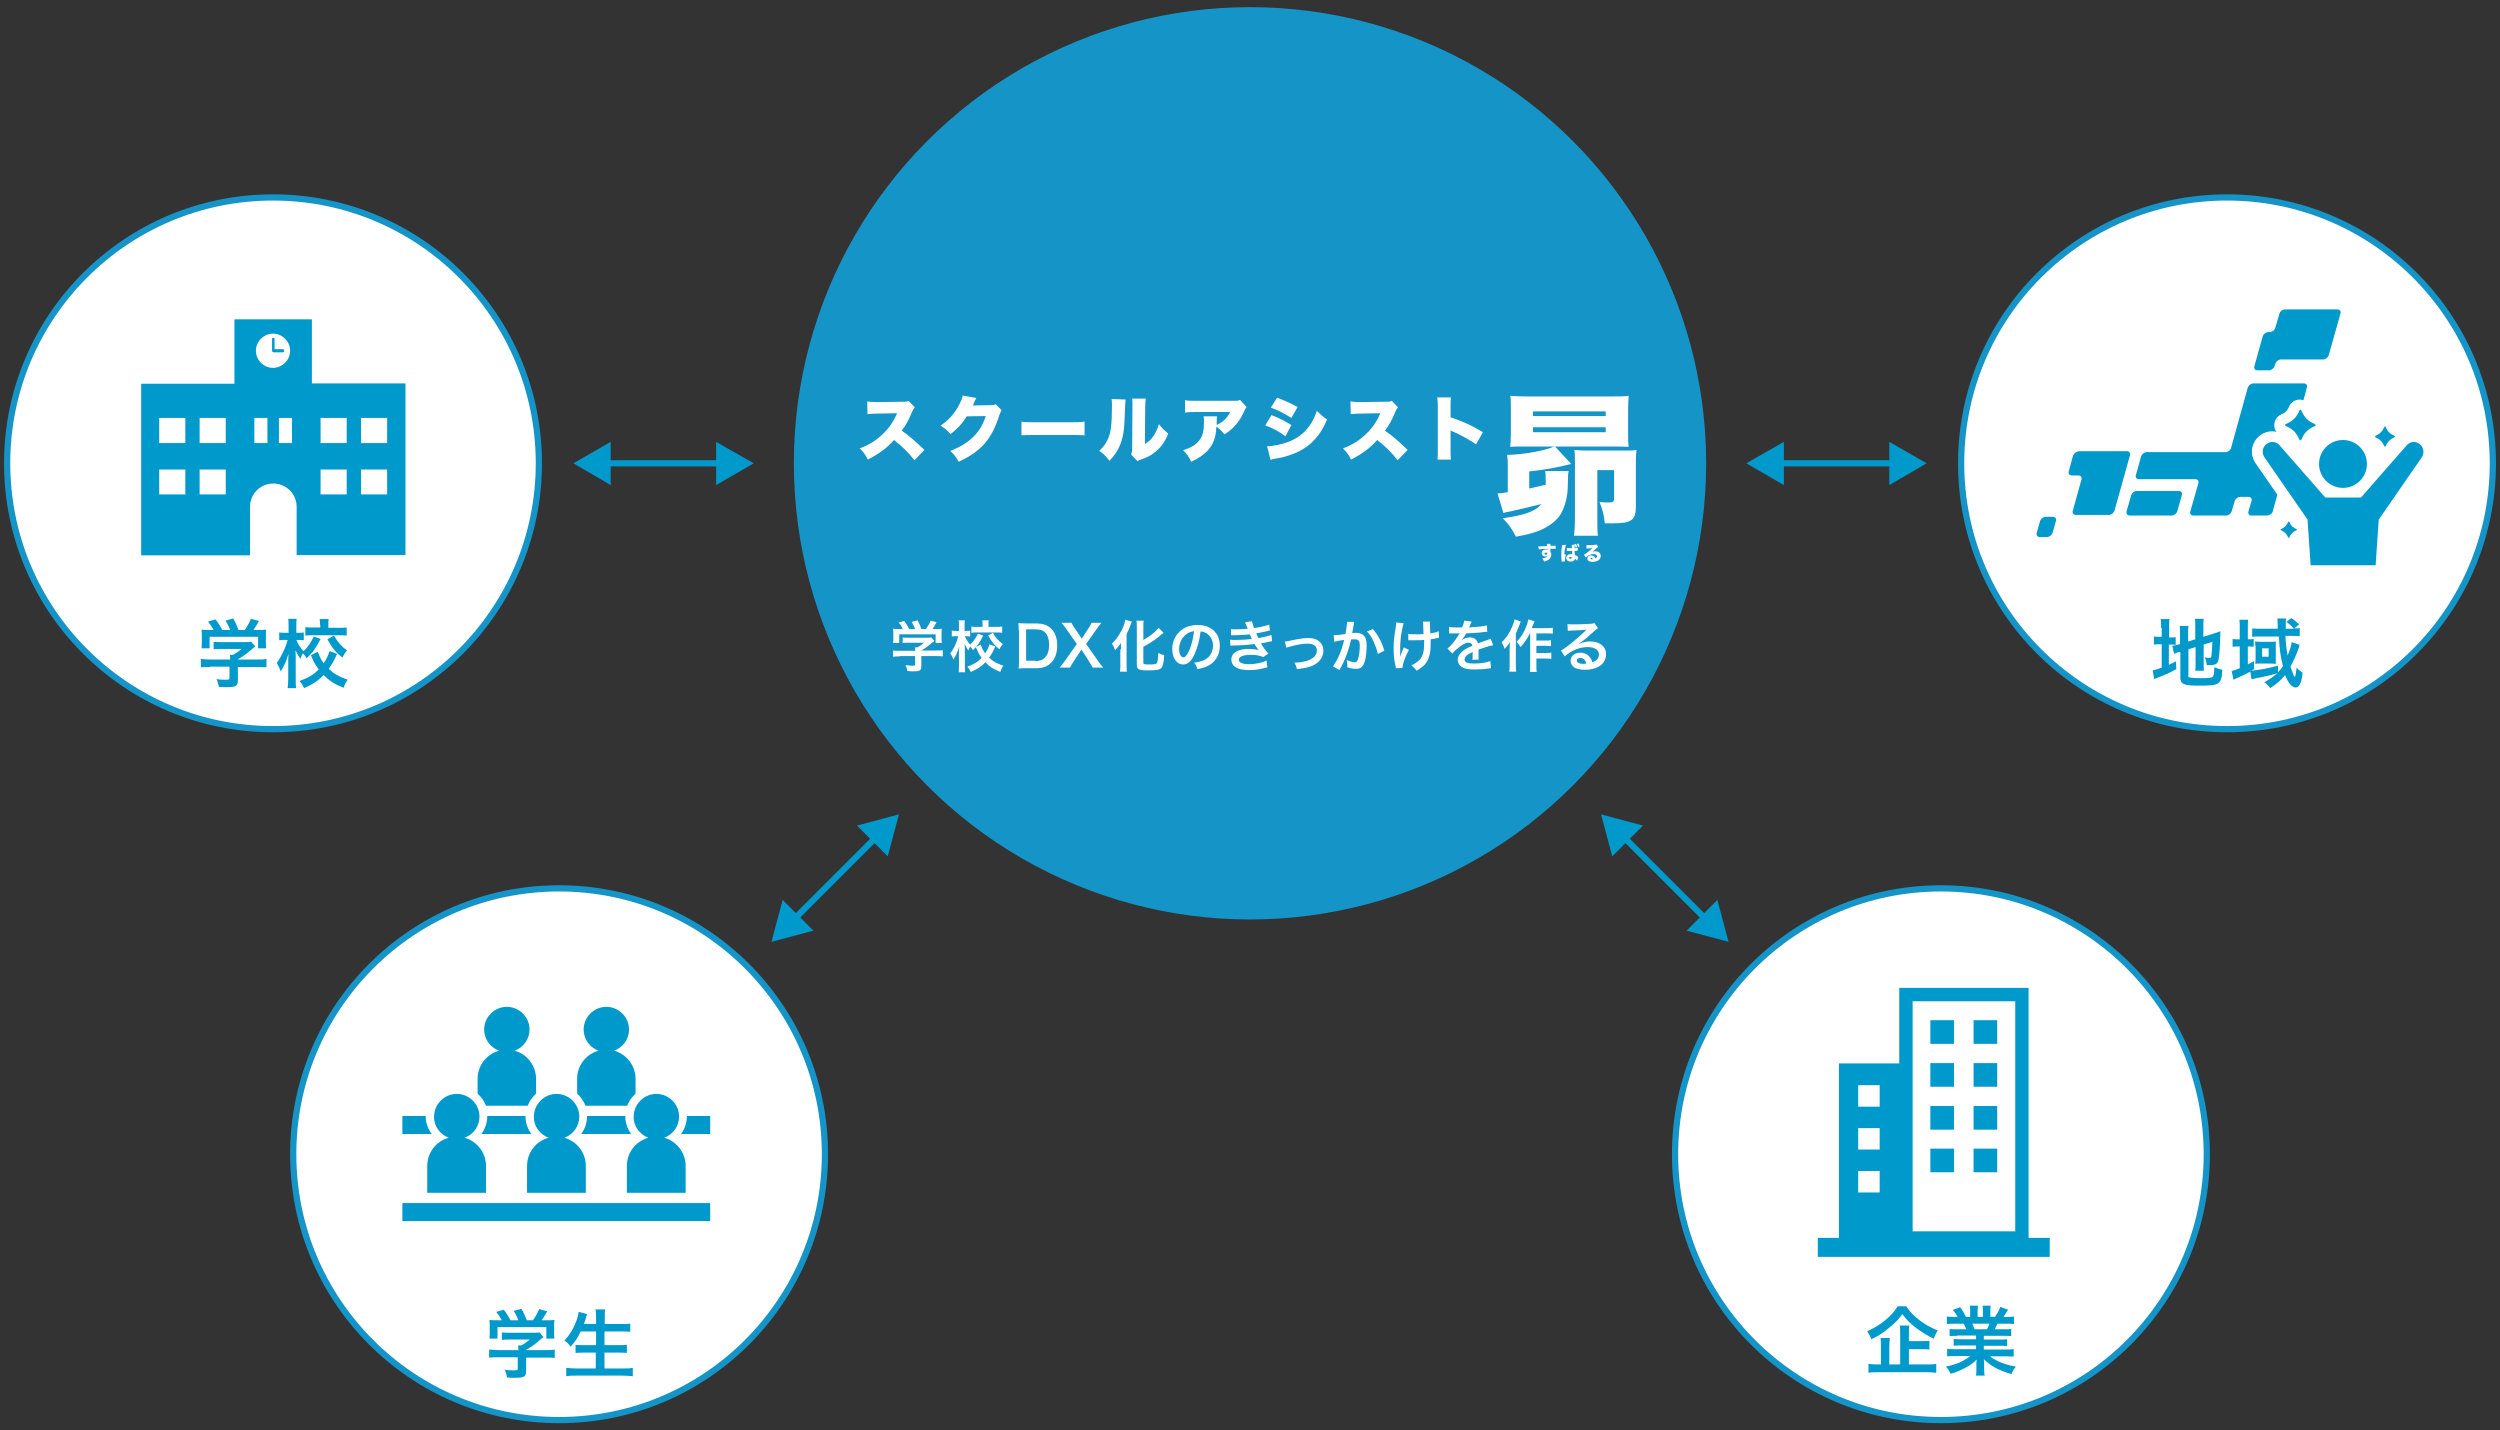 <?xml version="1.0" encoding="utf-8"?>
<!-- Generator: Adobe Illustrator 26.5.0, SVG Export Plug-In . SVG Version: 6.00 Build 0)  -->
<svg version="1.1" id="レイヤー_1" xmlns="http://www.w3.org/2000/svg" xmlns:xlink="http://www.w3.org/1999/xlink" x="0px"
	 y="0px" width="804px" height="460px" viewBox="0 0 804 460" style="enable-background:new 0 0 804 460;" xml:space="preserve">
<rect x="0" y="0" width="804" height="460" fill="#333333" stroke="none"/>
<style type="text/css">
	.st0{fill:#FFFFFF;stroke:#1594C8;stroke-width:2;}
	.st1{fill:#1594C8;stroke:#1594C8;stroke-width:2;}
	.st2{fill:#FFFFFF;}
	.st3{fill:#0099CC;}
	.st4{fill:none;stroke:#0099CC;stroke-width:2;}
</style>
<g>
	<circle class="st0" cx="716.2" cy="149" r="85.5"/>
	<circle class="st0" cx="624.2" cy="371.2" r="85.5"/>
	<circle class="st0" cx="179.8" cy="371.2" r="85.5"/>
	<circle class="st0" cx="87.8" cy="149" r="85.5"/>
	<circle class="st1" cx="402" cy="149" r="145.7"/>
	<g>
		<path class="st2" d="M294.1,148c-2-2.5-4-4.5-6.6-6.5c-2.1,2.5-4.9,4.5-8.4,6.3c-0.8-1.6-1.3-2.3-2.6-3.6c3-1.1,5.3-2.6,7.4-4.6
			c2.1-2,3.5-4.1,4.6-6.7l-5.9,0.1c-2,0-2.7,0.1-3.6,0.2l-0.1-4.1c0.9,0.1,1.5,0.2,2.4,0.2c0.2,0,0.6,0,1.3,0l7.8-0.1
			c1.1,0,1.2,0,1.8-0.3l2,2.1c-0.3,0.3-0.5,0.6-0.8,1.3c-1.2,2.9-2.1,4.5-3.4,6.2c2.8,2,3.7,2.8,7.3,6.2L294.1,148z"/>
		<path class="st2" d="M314,128c-0.1,0.2-0.2,0.3-0.3,0.6c0,0.1-0.1,0.2-0.2,0.3c-0.1,0.2-0.2,0.4-0.2,0.5c-0.3,0.7-0.3,0.7-0.5,1
			l5.7-0.1c0.9,0,1.1,0,1.7-0.3l1.9,1.9c-0.3,0.5-0.3,0.6-0.7,1.6c-1.2,3.8-2.7,6.8-4.7,9.1c-2.1,2.4-4.7,4.2-8.4,5.9
			c-0.8-1.5-1.5-2.4-2.7-3.5c3.2-1.2,5.6-2.7,7.6-4.7c1.7-1.7,3-3.9,3.8-6.5l-6.1,0.1c-1.5,2.4-3,4-5.2,5.7
			c-1.2-1.3-1.7-1.8-3.2-2.7c2.8-2,4.6-4,6.1-7c0.6-1.2,0.9-1.9,1-2.7L314,128z"/>
		<path class="st2" d="M328.5,135.6c1.1,0.2,2.3,0.2,4.7,0.2h10.9c2.3,0,3.2,0,4.7-0.2v4.4c-1.1-0.1-2.1-0.1-4.7-0.1h-10.9
			c-2.6,0-3.3,0-4.7,0.1V135.6z"/>
		<path class="st2" d="M362,128.5c-0.1,0.8-0.1,0.8-0.3,5.3c-0.1,4.8-0.6,7.3-1.7,9.8c-0.8,1.7-1.6,2.9-3.2,4.6
			c-1.2-1.5-1.8-2.2-3.3-3.2c1.3-1.2,2-2.1,2.7-3.6c1.1-2.2,1.4-5.1,1.4-11c0-1,0-1.5-0.1-2.1L362,128.5z M368.5,128.1
			c-0.1,0.9-0.2,1.3-0.2,2.7l-0.1,12c1.2-0.8,2-1.4,2.7-2.5c0.8-1.2,1.4-2.4,1.8-3.9c1.1,1.4,1.7,2,3,3c-1,2.6-2.2,4.3-4,5.8
			c-1.4,1.2-2.5,1.8-4.8,2.6c-0.6,0.2-0.8,0.3-1.1,0.5l-2-2.1c0.2-0.6,0.3-1,0.3-1.9l0.1-13.5v-0.8c0-0.7,0-1.2-0.1-1.8H368.5z"/>
		<path class="st2" d="M400.9,130.9c-0.3,0.4-0.4,0.5-0.7,1.2c-1.5,3.4-3.4,5.7-6.4,7.6c-0.8-1-1.6-1.8-2.6-2.5
			c-0.1,2.4-0.5,4-1.3,5.6c-0.8,1.5-2,2.8-3.6,3.9c-0.9,0.6-1.7,1.1-3.2,1.8c-0.9-1.8-1.3-2.4-2.6-3.7c2.5-0.8,4.2-1.8,5.2-3.2
			c1.1-1.4,1.5-3,1.5-6.1c0-0.7,0-1.1-0.1-1.6h4.3c-0.1,0.5-0.1,0.7-0.1,2c0,0,0,0.6,0,0.8c0.1-0.1,0.1-0.1,0.5-0.3
			c1.7-0.8,3-2.2,3.8-3.9h-10.9c-1.7,0-2.5,0-3.6,0.2v-4c1.1,0.2,1.8,0.2,3.7,0.2h12c1.3,0,1.4,0,2-0.3L400.9,130.9z"/>
		<path class="st2" d="M408.9,133.5c2.6,1,4.3,1.9,6.4,3.2l-1.9,3.6c-2-1.5-4-2.6-6.5-3.5L408.9,133.5z M407.5,143.5
			c2,0,4.8-0.6,7.1-1.5c2.7-1.1,4.7-2.6,6.4-4.9c1.1-1.5,1.8-2.9,2.5-5c1.4,1.4,2,2,3.3,2.8c-1.2,2.7-2.1,4.3-3.6,6
			c-2.3,2.7-5.1,4.4-8.8,5.6c-1.3,0.4-2.3,0.7-4.2,1c-0.7,0.1-1.1,0.2-1.6,0.4L407.5,143.5z M410.7,127.9c2.7,1,4.6,1.9,6.6,3
			l-2,3.5c-2.4-1.5-4.3-2.5-6.6-3.3L410.7,127.9z"/>
		<path class="st2" d="M449.5,148c-2-2.5-4-4.5-6.6-6.5c-2.1,2.5-4.9,4.5-8.4,6.3c-0.8-1.6-1.3-2.3-2.6-3.6c3-1.1,5.3-2.6,7.4-4.6
			c2.1-2,3.5-4.1,4.6-6.7l-5.9,0.1c-2,0-2.7,0.1-3.6,0.2l-0.1-4.1c0.9,0.1,1.5,0.2,2.4,0.2c0.2,0,0.6,0,1.3,0l7.8-0.1
			c1.1,0,1.2,0,1.8-0.3l2,2.1c-0.3,0.3-0.5,0.6-0.8,1.3c-1.2,2.9-2.1,4.5-3.4,6.2c2.8,2,3.7,2.8,7.3,6.2L449.5,148z"/>
		<path class="st2" d="M462.3,147.9c0.1-1,0.1-1.7,0.1-3.5v-13.3c0-1.9,0-2.1-0.2-3.3h4.4c-0.1,0.7-0.1,1.8-0.1,3.3v3.1
			c3.9,1.3,6.8,2.6,10.4,4.8l-2.2,3.9c-2.2-1.5-4.9-3-7.2-4c-0.8-0.3-0.8-0.3-1-0.5v5.9c0,1.5,0,2.7,0.1,3.5H462.3z"/>
		<path class="st2" d="M504.5,151.5c-0.2,0.8-0.2,0.8-0.3,4.7c0,3.4-0.9,6.7-2.2,9c-1.4,2.4-4,4.3-7.6,5.7c-2,0.7-3.6,1.1-6.9,1.7
			c-1.3-2.6-2.2-3.9-4.2-5.9c7.3-1.1,10.6-2.3,12.4-4.6c-4,1-4.4,1.1-10.1,2.4c-0.9,0.1-1.5,0.3-2.1,0.5l-1.9-6.3
			c1.4-0.1,1.4-0.1,3.3-0.4v-8.6c0-1.5,0-1.8-0.2-3.4c5.4-0.1,12.3-1.4,15.1-2.7h-9.3c-2.3,0-3.5,0-4.8,0.1c0.1-1.3,0.2-2.5,0.2-4.5
			v-7.4c0-2,0-3.3-0.2-4.5c1.6,0.1,2.8,0.2,5.1,0.2h27.9c2.3,0,3.5,0,5.1-0.2c-0.1,1.2-0.2,2.4-0.2,4.5v7.4c0,2.2,0,3.3,0.2,4.5
			c-0.9,0-2.2-0.1-4-0.1h-19.7l5.2,5.6c-4.2,1.1-9.1,2-13.5,2.4v5.5c1.4-0.3,3.1-0.7,5.3-1.2c0-0.5,0-0.9,0-1.1c0-1.6,0-2.5-0.2-3.3
			H504.5z M493,133.8h23.4v-1.5H493V133.8z M493,139h23.4v-1.6H493V139z M513.7,151.3v15.1c0,3.4,0,4.6,0.2,5.9h-7.7
			c0.2-1.7,0.3-3.2,0.3-5.7v-18c0-1.7,0-2.8-0.2-3.9c1.2,0.1,2.5,0.2,4.5,0.2h11.3c2.1,0,3.2,0,4.2-0.2c-0.1,1-0.2,1.8-0.2,3.4v14.7
			c0,4.5-1.4,5.5-7.4,5.5c-0.5,0-0.5,0-2.6,0c-0.3-3-0.6-3.9-1.7-6.9c1.3,0.2,2.2,0.2,2.9,0.2c1.4,0,1.8-0.2,1.8-1.3v-9.1H513.7z"/>
		<path class="st2" d="M494.7,175.7c0.2,0,0.2,0,0.4,0c0.2,0,1.8,0,2.4-0.1c0-0.4,0-0.5,0-0.7h1.1c0,0.2,0,0.3,0,0.6
			c1,0,1.5,0,1.7,0l0,1c-0.3,0-0.4,0-1.1,0c-0.3,0-0.4,0-0.6,0v0.8v0.1c0.2,0.3,0.3,0.6,0.3,1c0,0.7-0.4,1.3-1,1.7
			c-0.3,0.2-0.7,0.3-1.3,0.5c-0.2-0.4-0.3-0.7-0.6-1c0.6-0.1,1-0.2,1.3-0.4c0.2-0.1,0.4-0.3,0.5-0.5c-0.3,0.2-0.5,0.3-0.8,0.3
			c-0.7,0-1.2-0.5-1.2-1.1c0-0.7,0.6-1.2,1.4-1.2c0.2,0,0.3,0,0.5,0.1v-0.2c0-0.1,0-0.1,0-0.1c-1.3,0-2.3,0.1-2.8,0.2L494.7,175.7z
			 M496.7,178.1c0,0.2,0.2,0.3,0.4,0.3c0.3,0,0.5-0.2,0.5-0.4c0-0.2-0.2-0.3-0.4-0.3C496.9,177.7,496.7,177.8,496.7,178.1"/>
		<path class="st2" d="M503.6,175.2c-0.2,0.6-0.5,2.1-0.5,3l0.5,0.2c-0.2,0.6-0.3,1.1-0.3,1.9c0,0,0,0.1,0,0.3l-1.1,0
			c0,0,0-0.1,0-0.1c0,0,0-0.1,0-0.1l0-0.2c-0.1-0.9-0.1-1.2-0.1-1.9c0-0.9,0.1-1.4,0.2-2.5c0.1-0.3,0.1-0.4,0.1-0.5v0L503.6,175.2z
			 M506.4,175.2c0-0.1,0-0.1-0.1-0.2l0.5-0.1c0.2,0.3,0.3,0.6,0.4,1l-0.5,0.2C506.7,175.9,506.6,175.5,506.4,175.2
			c0,0.2,0,0.5,0,1.1c0.5-0.1,0.8-0.1,1-0.2l0,1c-0.1,0-0.1,0-0.2,0c-0.2,0-0.5,0.1-0.8,0.1c0,0.4,0,0.7,0.1,1.3
			c0.4,0.2,0.7,0.3,1,0.6c0,0,0.1,0,0.1,0.1l-0.4,1.1c-0.1-0.2-0.4-0.4-0.7-0.6v0c0,0.5-0.5,0.9-1.3,0.9c-0.9,0-1.5-0.4-1.5-1.2
			c0-0.4,0.2-0.7,0.5-0.9c0.2-0.2,0.6-0.3,1-0.3c0.1,0,0.2,0,0.4,0l0-0.2l0-0.3c0-0.3,0-0.3,0-0.5c-0.1,0-0.2,0-0.4,0
			c-0.3,0-0.3,0-1.1,0c-0.1,0-0.1,0-0.1,0c0,0,0,0-0.1,0l0-1c0.3,0.1,0.7,0.1,1.2,0.1c0.1,0,0.2,0,0.4,0v-0.8c0-0.1,0-0.2,0-0.3
			H506.4z M505.5,179.2c-0.2,0-0.2-0.1-0.4-0.1c-0.3,0-0.5,0.1-0.5,0.3c0,0.2,0.2,0.3,0.4,0.3c0.3,0,0.4-0.1,0.4-0.4L505.5,179.2z
			 M507.5,175.9c-0.1-0.4-0.3-0.7-0.4-1l0.5-0.1c0.2,0.3,0.3,0.6,0.4,0.9L507.5,175.9z"/>
		<path class="st2" d="M510.2,175.3c0.3,0,0.5,0,0.9,0c0.6,0,1.2,0,1.9-0.1c0.3,0,0.4,0,0.5-0.1l0.5,0.8c-0.2,0.1-0.2,0.1-1,0.8
			c-0.3,0.3-0.4,0.4-0.9,0.7c0.3-0.1,0.5-0.1,0.9-0.1c0.6,0,1,0.1,1.3,0.4c0.3,0.3,0.5,0.6,0.5,1.1c0,0.6-0.3,1.1-0.9,1.5
			c-0.4,0.2-1,0.4-1.7,0.4c-1.1,0-1.7-0.4-1.7-1.1c0-0.6,0.5-1,1.2-1c0.4,0,0.8,0.2,1.1,0.5c0.1,0.1,0.2,0.3,0.3,0.5
			c0.3-0.1,0.5-0.4,0.5-0.7c0-0.4-0.4-0.7-1.1-0.7c-0.7,0-1.4,0.2-1.9,0.6c-0.2,0.1-0.4,0.3-0.6,0.5l-0.6-0.9
			c0.6-0.3,1.9-1.3,2.7-2.1c-0.3,0-0.6,0-1.5,0.1c-0.2,0-0.3,0-0.4,0L510.2,175.3z M511.7,179.4c-0.1,0-0.2,0.1-0.2,0.2
			c0,0.2,0.2,0.3,0.5,0.3c0.1,0,0.1,0,0.2,0C512.1,179.5,512,179.4,511.7,179.4"/>
	</g>
	<g>
		<path class="st2" d="M289.4,211.1c-0.9,0-1.6,0-2.2,0.1v-2c0.6,0.1,1.3,0.1,2.2,0.1h4.9v-0.1c0-0.4,0-0.7-0.1-1h0.8
			c0.8-0.4,1.4-0.8,2.1-1.5h-5c-0.7,0-1.2,0-1.8,0.1V205c0.5,0.1,1,0.1,1.8,0.1h6c0.7,0,1,0,1.4-0.1l1,1.1c-0.3,0.3-0.3,0.3-0.6,0.5
			c-1.3,1.1-2.2,1.8-3.6,2.6v0h4.7c0.9,0,1.7,0,2.2-0.1v2c-0.5-0.1-1.3-0.1-2.2-0.1h-4.7v3.2c0,0.6-0.1,0.9-0.2,1.1
			c-0.3,0.5-0.9,0.6-2.5,0.6c-0.2,0-0.8,0-1.8-0.1c-0.2-1-0.3-1.3-0.6-1.9c0.9,0.1,1.7,0.2,2.2,0.2c0.8,0,0.9-0.1,0.9-0.4v-2.7
			H289.4z M290.3,202.2c-0.4-0.8-0.6-1.2-1.3-2l1.8-0.5c0.6,0.8,1,1.4,1.6,2.6h1.9c-0.3-0.8-0.6-1.5-1.1-2.3l1.9-0.5
			c0.7,1.4,0.8,1.6,1.2,2.8h1.5c0.5-0.7,1.2-1.9,1.5-2.7l1.9,0.5c-0.4,0.8-0.9,1.6-1.3,2.2h0.8c1.2,0,1.6,0,2.2-0.1
			c-0.1,0.5-0.1,0.8-0.1,1.5v1.7c0,0.5,0,0.9,0.1,1.4h-2v-2.8h-11.7v2.8h-2c0.1-0.4,0.1-0.8,0.1-1.4v-1.7c0-0.6,0-1-0.1-1.5
			c0.8,0.1,0.9,0.1,2.1,0.1H290.3z"/>
		<path class="st2" d="M316.2,204.4c-1.2,2.4-1.8,3.2-3.3,4.7c-0.3-0.5-0.5-0.8-0.9-1.2c-0.2,0.4-0.4,0.8-0.6,1.3
			c-0.4-0.7-0.7-1.1-1.2-2.1c0,0.3,0,0.3,0.1,1.3c0,0.1,0,1,0,1.2v4.4c0,1,0,1.6,0.1,2.2h-2.1c0.1-0.6,0.1-1.3,0.1-2.2v-3.7l0-0.9
			c0,0,0-0.5,0.1-1.5c-0.6,2-1.1,3-1.9,4.2c-0.3-0.9-0.6-1.4-1-2c1-1.2,2.1-3.5,2.6-5.5h-0.7c-0.6,0-1,0-1.4,0.1v-1.9
			c0.4,0.1,0.8,0.1,1.4,0.1h0.9v-1.5c0-1,0-1.4-0.1-1.9h2c-0.1,0.5-0.1,1-0.1,1.9v1.5h0.7c0.5,0,0.7,0,1.1-0.1v1.9
			c-0.4,0-0.7-0.1-1-0.1h-0.7c0.4,1,1,1.9,1.7,2.7c1-0.9,1.7-1.9,2.5-3.5L316.2,204.4z M320.1,207.9c-0.8,1.8-1.1,2.3-2,3.6
			c1.2,1.2,2.5,1.9,4.6,2.6c-0.5,0.6-0.7,1.1-1,2c-2.2-0.9-3.5-1.7-4.8-3.1c-1.3,1.4-2.6,2.2-4.7,3.1c-0.4-0.8-0.6-1.2-1.1-1.7
			c2.1-0.8,3.3-1.5,4.6-2.8c-0.8-1.1-1.2-1.9-1.9-3.5l1.6-0.8c0.4,1.2,0.8,1.9,1.4,2.8c0.7-1,1.1-1.8,1.4-2.9L320.1,207.9z
			 M316,200.9c0-0.6,0-1-0.1-1.4h2.1c-0.1,0.4-0.1,0.7-0.1,1.3v0.8h2.4c0.8,0,1.5,0,2-0.1v2c-0.6-0.1-1.2-0.1-2-0.1h-5.9
			c-0.8,0-1.4,0-2,0.1v-2c0.5,0.1,1.2,0.1,2,0.1h1.6V200.9z M319.3,203.5c0.9,1.6,1.7,2.5,3.2,3.6c-0.4,0.5-0.7,0.9-1.1,1.7
			c-1.7-1.4-2.4-2.3-3.6-4.4L319.3,203.5z"/>
		<path class="st2" d="M327.6,202.7c0-1,0-1.5-0.1-2.3c0.7,0,1.2,0.1,2.3,0.1h3.3c2.3,0,3.7,0.5,4.9,1.6c1.3,1.2,2,3.1,2,5.5
			c0,2.4-0.7,4.4-2.1,5.7c-1.2,1.1-2.6,1.6-4.7,1.6h-3.3c-1.1,0-1.5,0-2.3,0.1c0.1-0.7,0.1-1.3,0.1-2.4V202.7z M332.9,212.6
			c1.5,0,2.4-0.3,3.2-1.2c0.9-0.9,1.3-2.3,1.3-4c0-1.7-0.4-3-1.2-3.9c-0.7-0.8-1.7-1.1-3.2-1.1H330v10.1H332.9z"/>
		<path class="st2" d="M351.5,214.8c-0.4-0.7-0.8-1.3-1.2-2l-2.5-3.9l-2.5,3.8c-0.4,0.6-0.9,1.4-1.2,2h-3.3c1.1-1.4,1.3-1.7,1.7-2.2
			l3.8-5.4l-3.3-4.7c-0.5-0.7-1-1.4-1.6-2.1h3.2c0.2,0.5,0.7,1.3,1.2,2l2.1,3.1l2-3.1c0.7-1,0.9-1.4,1.1-2h3.2
			c-0.5,0.6-1,1.3-1.6,2.1l-3.3,4.7l3.8,5.4c0.4,0.6,0.8,1.2,1.7,2.2H351.5z"/>
		<path class="st2" d="M360.5,208.8c0-0.6,0-0.8,0-2c-0.4,0.6-1.2,1.6-1.9,2.3c-0.4-1.1-0.4-1.2-1-2.1c1.2-1.2,1.7-1.9,2.5-3.2
			c1-1.6,1.6-3.2,1.8-4.5l2.1,0.6c-0.2,0.4-0.2,0.6-0.4,1c-0.4,1.2-0.5,1.3-1.3,3.1v9.7c0,0.7,0,1.5,0.1,2.3h-2.2
			c0.1-0.8,0.1-1.5,0.1-2.3V208.8z M367.7,213.1c0,0.5,0.3,0.6,1.8,0.6c1.6,0,2.3-0.1,2.5-0.4c0.3-0.4,0.4-1.1,0.5-3.3
			c0.7,0.3,1.3,0.6,1.9,0.7c-0.1,2.2-0.4,3.4-0.8,4c-0.6,0.7-1.5,0.9-4.5,0.9s-3.5-0.3-3.5-1.9v-11.9c0-0.9,0-1.6-0.1-2.2h2.3
			c-0.1,0.5-0.1,1.2-0.1,2.2v4c2.1-1.1,3.9-2.6,4.9-3.9l1.6,1.6c-0.1,0.1-0.2,0.2-0.4,0.3c-2,1.8-3.7,2.9-6.1,4.2V213.1z"/>
		<path class="st2" d="M384.2,210.3c-1,2.3-2.2,3.4-3.7,3.4c-2.1,0-3.5-2.1-3.5-5c0-2,0.7-3.8,2-5.2c1.5-1.7,3.6-2.5,6.2-2.5
			c4.3,0,7.1,2.6,7.1,6.7c0,3.1-1.6,5.6-4.4,6.7c-0.9,0.4-1.6,0.5-2.8,0.8c-0.3-1-0.5-1.4-1.1-2.1c1.7-0.2,2.7-0.5,3.6-1
			c1.6-0.9,2.5-2.6,2.5-4.5c0-1.7-0.8-3.1-2.2-4c-0.6-0.3-1-0.5-1.8-0.5C385.8,205.8,385.1,208.3,384.2,210.3z M381.6,203.9
			c-1.5,1.1-2.4,2.9-2.4,4.9c0,1.5,0.6,2.6,1.4,2.6c0.6,0,1.2-0.8,1.9-2.3c0.7-1.6,1.3-4.1,1.5-6.1
			C383,203.1,382.3,203.4,381.6,203.9z"/>
		<path class="st2" d="M395.9,202.3c0.5,0.1,0.9,0.1,1.7,0.1c1.4,0,2.3-0.1,3.7-0.2c-0.1-0.1-0.1-0.1-0.2-0.5
			c-0.5-1-0.7-1.6-0.7-1.6l2.2-0.3c0.1,0.4,0.3,1,0.7,2.2c1.5-0.2,3.6-0.7,4.9-1.1l0.2,1.9c-0.2,0-0.2,0-0.6,0.1
			c-1.2,0.3-3.2,0.7-3.8,0.8c0.3,0.7,0.4,0.9,0.7,1.5c1.5-0.3,2.4-0.5,2.5-0.5c1-0.3,1.2-0.3,1.7-0.5l0.2,2
			c-0.3,0.1-0.7,0.1-1.1,0.2c-0.7,0.2-1.3,0.3-1.8,0.4c-0.4,0.1-0.4,0.1-0.7,0.1c0.9,1.5,1.2,1.9,2.4,3.3l-1.6,1.1
			c-1.3-0.5-2.4-0.7-4.1-0.7c-1.4,0-2.4,0.2-3,0.5c-0.5,0.3-0.8,0.7-0.8,1.1c0,0.4,0.3,0.8,0.8,1c0.6,0.3,1.5,0.4,2.6,0.4
			c1.9,0,4.4-0.5,5.5-1.2l0.3,2.2c-0.3,0.1-0.3,0.1-1.2,0.3c-1.5,0.4-3,0.6-4.6,0.6c-2.1,0-3.4-0.3-4.4-0.9
			c-0.9-0.5-1.4-1.5-1.4-2.5c0-1,0.5-1.9,1.5-2.5c0.9-0.6,2.4-0.9,4.2-0.9c1.1,0,2.1,0.1,3.1,0.4c-0.3-0.3-0.6-0.8-1.4-2
			c-1.9,0.3-3.1,0.4-7,0.5c-0.3,0-0.4,0-0.7,0.1l-0.1-2c0.5,0.1,0.6,0.1,1.9,0.1c1.9,0,3.4-0.1,5.1-0.3c-0.1-0.2-0.2-0.3-0.3-0.7
			c-0.2-0.4-0.2-0.5-0.4-0.8c-1.4,0.2-2.7,0.2-4.8,0.3c-0.8,0-0.8,0-1.2,0L395.9,202.3z"/>
		<path class="st2" d="M413.2,206.3c0.5,0,0.5,0,1.9-0.3c2.4-0.5,4.1-0.8,5.6-0.8c2.1,0,3.4,0.6,4.2,1.8c0.5,0.7,0.7,1.4,0.7,2.3
			c0,2.4-1.7,4.3-4.6,5.2c-1.1,0.3-1.6,0.4-3.9,0.7c-0.2-0.9-0.3-1.2-0.8-2.1c0.1,0,0.2,0,0.3,0c0.7,0,1.7-0.1,2.6-0.3
			c1.4-0.3,2.2-0.6,3-1.2c0.9-0.6,1.3-1.4,1.3-2.4c0-1.4-1-2.2-3-2.2c-1.2,0-2.6,0.2-4.7,0.7c-1.2,0.3-1.5,0.4-2.1,0.6L413.2,206.3z
			"/>
		<path class="st2" d="M435.5,200c-0.1,0.2-0.1,0.4-0.1,0.6c0,0.2-0.1,0.3-0.1,0.6c-0.1,0.4-0.1,0.4-0.3,1.7
			c-0.1,0.4-0.1,0.4-0.1,0.7c0.5,0,0.8-0.1,1.1-0.1c1.2,0,2.1,0.3,2.7,1c0.6,0.7,0.8,1.5,0.8,3.2c0,3.1-0.5,5.6-1.4,6.6
			c-0.5,0.6-1,0.8-2,0.8c-0.8,0-1.6-0.1-2.8-0.5c0-0.4,0-0.6,0-0.8c0-0.5,0-0.8-0.2-1.5c1,0.4,2,0.7,2.6,0.7c0.5,0,0.8-0.3,1.1-1.2
			c0.3-0.9,0.5-2.6,0.5-4.1c0-1.7-0.4-2.1-1.8-2.1c-0.4,0-0.6,0-1,0.1c-0.5,2.2-0.7,2.7-1.1,3.9c-0.6,1.8-1.1,3-2.2,5.1
			c-0.1,0.2-0.1,0.2-0.3,0.5c-0.1,0.1-0.1,0.1-0.1,0.3l-2.1-1.2c0.5-0.7,1.3-2,1.9-3.4c0.8-1.8,1-2.5,1.7-5.1
			c-0.9,0.1-2.6,0.4-3.2,0.6l-0.2-2.1c0.7,0,2.8-0.2,3.8-0.4c0.3-1.9,0.5-3,0.5-3.6c0-0.1,0-0.2,0-0.3L435.5,200z M441.5,202.3
			c1.8,2.1,2.9,4.2,3.7,7l-2.1,1c-0.3-1.5-0.8-2.7-1.4-4.1c-0.6-1.3-1.2-2.2-2.1-3.1L441.5,202.3z"/>
		<path class="st2" d="M453.1,209c-1.2,2.2-2,4.5-2.1,5.8l-2.1,0.1c0-0.3,0-0.3-0.1-0.7c-0.5-2-0.6-3.8-0.6-5.9c0-2,0.1-3.1,0.7-6.8
			c0.1-0.8,0.1-1,0.1-1.3l2.4,0.2c-0.2,0.7-0.3,1.1-0.5,2.2c-0.3,1.5-0.4,2-0.5,3.5c-0.1,1.2-0.1,1.7-0.1,2.1c0,0.1,0,0.3,0,0.6
			c0,0.2,0,0.5,0,1.4c0,0.1,0,0.3,0,0.3c0,0.3,0,0.4,0,0.7c0.3-1,0.8-2.2,1.2-3L453.1,209z M452.7,203.8c0.8,0.2,1.7,0.2,3.2,0.2
			c0.7,0,1,0,1.9-0.1c-0.1-3.2-0.1-3.3-0.2-4l2.3,0c0,0.3,0,0.4,0,0.6c0,0.2,0,0.3,0,1.2c0,0.2,0,0.9,0.1,2c1.3-0.2,2.1-0.4,2.7-0.7
			l0.1,2.1c-0.3,0-0.4,0.1-1,0.2c-0.8,0.2-1,0.2-1.7,0.3c0,0.4,0,0.5,0,0.9c0,1.9-0.1,3.4-0.4,4.3c-0.4,1.5-1,2.6-2.1,3.5
			c-0.6,0.5-1,0.8-2,1.4c-0.6-0.8-0.9-1.1-1.7-1.7c1.2-0.6,2.1-1.2,2.8-2c0.9-1.1,1.3-2.4,1.3-5.1c0-0.4,0-0.5,0-1.1
			c-0.6,0.1-1.5,0.1-2.4,0.1c-0.5,0-1.2,0-1.6,0c-0.5,0-0.6,0-0.8,0c-0.1,0-0.2,0-0.3,0V203.8z"/>
		<path class="st2" d="M466,201.6c0.7,0.2,1.9,0.2,4.2,0.2c0.5-1.1,0.6-1.6,0.7-2.2l2.4,0.3c-0.1,0.2-0.1,0.2-0.7,1.6
			c-0.1,0.2-0.1,0.3-0.2,0.3c0.1,0,0.1,0,1.1-0.1c2.1-0.1,3.7-0.3,4.7-0.6l0.1,2.1c-0.5,0-0.5,0-1.4,0.1c-1.3,0.2-3.6,0.3-5.4,0.4
			c-0.5,1-1,1.7-1.7,2.4l0,0c0.1-0.1,0.1-0.1,0.4-0.3c0.7-0.5,1.6-0.8,2.5-0.8c1.4,0,2.3,0.7,2.6,1.9c1.4-0.5,2.3-0.8,2.8-1
			c1-0.3,1-0.4,1.3-0.5l0.8,2.1c-0.5,0.1-1,0.2-2,0.5c-0.3,0.1-1.2,0.4-2.7,0.9v0.2c0,0.5,0,0.5,0,0.7c0,0.2,0,0.5,0,0.7
			c0,0.3,0,0.5,0,0.6c0,0.4,0,0.6,0.1,1l-2.1,0.1c0.1-0.3,0.1-1.2,0.1-2.1c0-0.3,0-0.3,0-0.4c-0.9,0.4-1.4,0.7-1.7,0.9
			c-0.6,0.5-0.9,1-0.9,1.5c0,0.9,0.9,1.3,3,1.3c2.2,0,4-0.3,5.3-0.8l0.2,2.3c-0.3,0-0.4,0-0.8,0.1c-1.3,0.2-3,0.3-4.6,0.3
			c-1.9,0-3.1-0.2-4-0.8c-0.8-0.5-1.3-1.3-1.3-2.3c0-0.7,0.2-1.3,0.8-2c0.8-1,1.8-1.7,3.9-2.5c-0.1-0.7-0.5-1-1.1-1
			c-1,0-2.3,0.6-3.7,1.9c-0.8,0.6-1.2,1.1-1.6,1.6l-1.6-1.6c0.5-0.4,1-0.9,1.6-1.6c0.7-0.8,1.8-2.4,2.2-3.1c0.1-0.1,0.1-0.1,0.1-0.2
			c-0.1,0-0.3,0-0.3,0c-0.3,0-1.9,0-2.3,0c-0.3,0-0.3,0-0.5,0c-0.1,0-0.2,0-0.3,0L466,201.6z"/>
		<path class="st2" d="M489.1,199.9c-0.2,0.4-0.3,0.6-0.4,1c-0.3,0.8-0.3,0.8-1.2,2.9v10c0,0.8,0,1.6,0.1,2.2h-2.2
			c0.1-0.7,0.1-1.3,0.1-2.2v-5.1c0-0.5,0-0.5,0.1-2.1c-0.6,0.8-1.1,1.4-1.7,2.1c-0.3-0.8-0.5-1.4-1-2.1c1.3-1.2,2.5-2.9,3.4-5
			c0.4-0.9,0.6-1.7,0.8-2.4L489.1,199.9z M492,203.7c-0.8,1.6-1.7,3-3,4.4c-0.4-0.7-0.7-1.1-1.3-1.7c1.4-1.4,2.3-2.8,3-4.6
			c0.5-1.1,0.7-2,0.8-2.6l2,0.6c-0.2,0.4-0.2,0.6-0.4,1c-0.3,0.8-0.3,0.8-0.5,1.2h4.9c0.9,0,1.4,0,1.9-0.1v1.9
			c-0.5-0.1-1.2-0.1-1.9-0.1h-3.4v2.3h2.9c0.8,0,1.2,0,1.8-0.1v1.9c-0.6-0.1-1.1-0.1-1.8-0.1h-2.9v2.3h3c0.8,0,1.3,0,1.8-0.1v2
			c-0.6-0.1-1.1-0.1-1.8-0.1h-3v2.1c0,1.1,0,1.7,0.1,2.2h-2.2c0.1-0.5,0.1-1.1,0.1-2.2v-10.2H492z"/>
		<path class="st2" d="M507.6,207.1c1.6-0.6,2.4-0.8,3.8-0.8c3.1,0,5.1,1.6,5.1,4.1c0,1.7-0.8,3.1-2.4,4c-1.2,0.7-2.7,1-4.4,1
			c-1.5,0-2.8-0.3-3.5-0.8c-0.7-0.5-1.1-1.3-1.1-2.1c0-1.5,1.3-2.6,3.1-2.6c1.3,0,2.4,0.5,3.1,1.5c0.4,0.4,0.6,0.8,0.8,1.6
			c1.5-0.6,2.1-1.3,2.1-2.6c0-1.4-1.4-2.3-3.6-2.3c-2.6,0-5.3,1.1-7.4,3l-1.2-1.9c0.6-0.3,1.4-0.8,2.5-1.7c1.7-1.3,4-3.3,5.4-4.7
			c0,0,0.2-0.2,0.3-0.3l0,0c-0.7,0.1-1.8,0.2-5.1,0.3c-0.4,0-0.5,0-0.9,0.1l-0.1-2.2c0.6,0.1,1.1,0.1,2.1,0.1c1.5,0,3.7-0.1,5.5-0.2
			c0.6-0.1,0.8-0.1,1.1-0.2l1.1,1.6c-0.3,0.2-0.4,0.3-0.9,0.7c-0.9,0.8-2.2,2-2.8,2.5c-0.3,0.3-1.6,1.2-2,1.5
			C507.9,206.9,507.9,206.9,507.6,207.1L507.6,207.1z M508.2,211.6c-0.6,0-1.1,0.3-1.1,0.8c0,0.7,0.8,1.1,2.1,1.1
			c0.3,0,0.4,0,0.9-0.1C509.9,212.2,509.2,211.6,508.2,211.6z"/>
	</g>
	<g>
		<path class="st3" d="M67.5,214.5c-1.2,0-2.2,0-2.9,0.1v-2.7c0.8,0.1,1.8,0.2,2.9,0.2H74v-0.2c0-0.5,0-0.9-0.1-1.3h1
			c1-0.5,1.8-1.1,2.8-1.9h-6.6c-1,0-1.6,0-2.4,0.1v-2.4c0.7,0.1,1.4,0.1,2.4,0.1h7.9c0.9,0,1.4,0,1.8-0.1l1.3,1.5
			c-0.4,0.3-0.4,0.3-0.9,0.7c-1.7,1.5-2.9,2.4-4.8,3.5v0h6.3c1.2,0,2.2,0,3-0.2v2.7c-0.7-0.1-1.7-0.1-3-0.1h-6.2v4.2
			c0,0.8-0.1,1.2-0.3,1.5c-0.4,0.6-1.2,0.8-3.4,0.8c-0.3,0-1.1,0-2.4-0.1c-0.3-1.3-0.4-1.7-0.8-2.5c1.2,0.2,2.2,0.2,3,0.2
			c1.1,0,1.2-0.1,1.2-0.6v-3.6H67.5z M68.7,202.6c-0.6-1.1-0.9-1.5-1.8-2.7l2.4-0.7c0.8,1,1.4,1.9,2.2,3.4h2.5c-0.4-1.1-0.8-2-1.5-3
			l2.5-0.7c1,1.8,1.1,2.2,1.7,3.7h2c0.7-1,1.6-2.5,2-3.6l2.6,0.7c-0.6,1-1.2,2.1-1.8,2.9h1.1c1.6,0,2.1,0,3-0.1
			c-0.1,0.6-0.1,1.1-0.1,2v2.2c0,0.6,0,1.2,0.1,1.8H83v-3.7H67.4v3.7h-2.6c0.1-0.6,0.1-1.1,0.1-1.8v-2.2c0-0.9,0-1.4-0.1-2
			c1.1,0.1,1.2,0.1,2.8,0.1H68.7z"/>
		<path class="st3" d="M103.1,205.5c-1.7,3.2-2.4,4.2-4.5,6.2c-0.4-0.7-0.6-1-1.2-1.6c-0.3,0.5-0.5,1-0.8,1.8
			c-0.6-0.9-0.9-1.4-1.6-2.8c0,0.4,0,0.4,0.1,1.8c0,0.1,0,1.3,0,1.6v5.8c0,1.3,0,2.2,0.1,3h-2.7c0.1-0.7,0.2-1.7,0.2-3v-4.9l0-1.2
			c0,0,0-0.7,0.1-2c-0.8,2.7-1.5,4.1-2.5,5.7c-0.5-1.2-0.8-1.9-1.3-2.7c1.3-1.7,2.8-4.7,3.5-7.4h-0.9c-0.7,0-1.3,0-1.8,0.1v-2.5
			c0.5,0.1,1.1,0.1,1.8,0.1h1.2v-2c0-1.3,0-1.8-0.1-2.5h2.7c-0.1,0.6-0.1,1.3-0.1,2.5v2h1c0.6,0,1,0,1.4-0.1v2.5
			c-0.5,0-0.9-0.1-1.4-0.1h-1c0.5,1.3,1.3,2.5,2.3,3.6c1.3-1.2,2.3-2.5,3.3-4.7L103.1,205.5z M108.4,210.3c-1.1,2.4-1.5,3.1-2.7,4.8
			c1.7,1.6,3.3,2.5,6.1,3.5c-0.6,0.9-1,1.5-1.3,2.6c-3-1.2-4.6-2.3-6.4-4.1c-1.8,1.8-3.5,3-6.3,4.2c-0.5-1-0.8-1.6-1.5-2.3
			c2.8-1,4.4-1.9,6.2-3.7c-1.1-1.5-1.7-2.5-2.5-4.6l2.2-1.1c0.6,1.6,1,2.5,1.9,3.7c0.9-1.3,1.4-2.4,1.9-3.9L108.4,210.3z
			 M102.9,200.9c0-0.8,0-1.3-0.1-1.8h2.9c-0.1,0.5-0.1,1-0.1,1.8v1h3.3c1.1,0,1.9,0,2.6-0.1v2.6c-0.8-0.1-1.6-0.1-2.7-0.1h-7.9
			c-1.1,0-1.9,0-2.7,0.1v-2.7c0.7,0.1,1.5,0.1,2.7,0.1h2.1V200.9z M107.4,204.4c1.2,2.1,2.3,3.4,4.2,4.8c-0.6,0.6-0.9,1.2-1.5,2.3
			c-2.3-1.9-3.2-3-4.8-5.9L107.4,204.4z"/>
	</g>
	<g>
		<path class="st3" d="M613.1,420.2c1.1,1.6,2.3,2.9,4.1,4.3c1.8,1.4,3.8,2.5,6,3.4c-0.6,0.8-0.9,1.5-1.3,2.6
			c-2-0.9-4.2-2.3-5.9-3.6c-1.9-1.5-2.9-2.5-4.2-4.3c-1.3,1.8-2.2,2.7-4,4.2c-1.8,1.6-3.8,2.9-6,3.9c-0.4-1.1-0.7-1.6-1.3-2.6
			c2.1-0.9,4.1-2.1,5.9-3.6c1.7-1.4,2.9-2.8,3.9-4.4H613.1z M613.7,438.8h6c1.3,0,2.3,0,3-0.2v2.9c-0.8-0.1-1.8-0.2-3-0.2H604
			c-1.3,0-2.3,0-3.1,0.2v-2.9c0.6,0.1,1.5,0.2,2.9,0.2h1.1V433c0-1.1,0-1.9-0.1-2.7h3c-0.1,0.7-0.2,1.5-0.2,2.7v5.8h3.5V429
			c0-1.2,0-1.9-0.1-2.7h3c-0.1,0.7-0.1,1.4-0.1,2.6v2.4h4c1.2,0,1.9,0,2.6-0.1v2.8c-0.7-0.1-1.5-0.1-2.6-0.1h-4V438.8z"/>
		<path class="st3" d="M629.5,429.6c-1.1,0-1.7,0-2.5,0.1v-2.3c0.7,0.1,1.3,0.1,2.5,0.1h2.9c-0.4-0.8-0.6-1.3-0.9-1.8H629
			c-1.2,0-2.1,0-2.9,0.1v-2.4c0.7,0.1,1.5,0.1,2.7,0.1h0.8c-0.5-0.8-0.7-1.2-1.6-2.2l2.4-0.9c0.8,1.1,1.2,1.7,1.8,3.1h1.4v-1.7
			c0-0.7,0-1.4-0.1-1.9h2.6c0,0.4-0.1,1-0.1,1.8v1.8h1.7v-1.8c0-0.8,0-1.3-0.1-1.8h2.6c-0.1,0.5-0.1,1.1-0.1,1.9v1.7h1.5
			c0.8-1.2,1.3-2,1.7-3.2l2.5,0.9c-0.6,1-1,1.6-1.5,2.3h0.7c1.2,0,2,0,2.7-0.1v2.4c-0.7-0.1-1.7-0.1-2.9-0.1h-2.4
			c-0.5,1-0.6,1.2-0.9,1.8h2.8c1.2,0,1.8,0,2.5-0.1v2.3c-0.7-0.1-1.3-0.1-2.5-0.1h-6.3v1.2h5c1.1,0,1.8,0,2.5-0.1v2.2
			c-0.7-0.1-1.4-0.1-2.5-0.1h-5v1.2h6.7c1.4,0,2.2,0,2.9-0.1v2.4c-0.9-0.1-1.8-0.1-2.9-0.1H640c0.8,0.7,1.9,1.3,3.3,1.9
			c1.5,0.6,2.8,1,5,1.4c-0.7,0.9-1,1.4-1.4,2.4c-4-1.1-6.7-2.6-8.9-4.8c0.1,0.9,0.1,1.1,0.1,1.7v1.2c0,1,0,1.8,0.2,2.4h-2.8
			c0.1-0.7,0.1-1.5,0.1-2.4v-1.2c0-0.6,0-0.6,0.1-1.6c-1.1,1.2-2,1.8-3.5,2.6c-1.5,0.8-3,1.5-4.9,2c-0.4-0.8-0.8-1.6-1.5-2.3
			c3.5-0.7,5.9-1.8,7.8-3.4h-4.5c-1.1,0-2,0-2.9,0.1v-2.4c0.8,0.1,1.6,0.1,2.9,0.1h6.4v-1.2h-4.8c-1.1,0-1.8,0-2.4,0.1v-2.2
			c0.7,0.1,1.4,0.1,2.4,0.1h4.8v-1.2H629.5z M639,427.5c0.4-0.7,0.6-1.1,0.8-1.8h-5.5c0.3,0.7,0.5,1.1,0.7,1.8H639z"/>
	</g>
	<g>
		<path class="st3" d="M695,201.9c0-1.2,0-2-0.1-2.8h2.8c-0.1,0.8-0.1,1.4-0.1,2.8v3.1h0.5c0.9,0,1.2,0,1.6-0.1v2.5
			c-0.5-0.1-0.9-0.1-1.7-0.1h-0.5v6.5c0.9-0.4,1.2-0.6,2.3-1.1l0.1,2.5c-2.2,1.2-3.5,1.8-5.9,2.7c-0.7,0.3-0.9,0.4-1.2,0.5l-0.5-2.8
			c0.7-0.1,1.4-0.3,2.9-0.9v-7.5h-0.6c-0.9,0-1.3,0-1.9,0.1v-2.6c0.5,0.1,0.9,0.1,1.9,0.1h0.6V201.9z M703.7,217.2
			c0,0.5,0.2,0.6,0.7,0.7c0.6,0.1,1.5,0.2,3.3,0.2c2.9,0,3.6-0.1,4-0.6c0.3-0.4,0.4-1.2,0.4-2.9c0.8,0.3,1.8,0.6,2.6,0.8
			c-0.3,4.8-0.8,5.1-7.6,5.1c-4.8,0-5.9-0.5-5.9-2.6v-8.3c-0.2,0.1-0.4,0.1-0.5,0.1c-0.7,0.2-1,0.3-1.5,0.6l-0.6-2.6
			c0.7-0.1,1.5-0.3,2.3-0.5l0.2-0.1v-3.3c0-1.2,0-1.8-0.1-2.5h2.8c-0.1,0.8-0.1,1.5-0.1,2.4v2.6l2.3-0.7v-4.2c0-1.1,0-1.6-0.1-2.4
			h2.8c-0.1,0.8-0.1,1.6-0.1,2.4v3.4l3.5-1.1c0.9-0.3,1.3-0.4,2-0.7c0,1.1-0.1,1.2-0.1,2.5c-0.1,3.4-0.3,5.6-0.5,6.6
			c-0.3,1.4-1,1.8-2.7,1.8c-0.3,0-0.5,0-1.1,0c-0.1-1-0.3-1.7-0.6-2.5c0.6,0.1,1,0.2,1.3,0.2c0.6,0,0.7-0.1,0.8-0.6
			c0.1-0.8,0.2-2.3,0.3-4.6l-2.8,0.9v6c0,1,0,1.7,0.1,2.4h-2.8c0.1-0.8,0.1-1.3,0.1-2.5v-5.1l-2.3,0.7V217.2z"/>
		<path class="st3" d="M739.6,207.4c-0.1,0.1-0.1,0.1-0.2,0.5c0,0,0,0.2-0.1,0.4c-0.8,2.4-1.8,4.4-2.7,6.1c0.6,1.8,1.2,3.3,1.4,3.3
			c0.2,0,0.4-1.3,0.6-3c0.7,0.8,1.1,1.1,1.9,1.6c-0.2,2.2-0.5,3.2-1,4c-0.3,0.5-0.7,0.8-1.2,0.8c-1.2,0-2.4-1.4-3.4-4
			c-1.4,1.7-2.8,2.9-4.8,4.2c-0.6-0.8-1-1.3-1.9-1.9c1.5-0.8,3.2-2,4.2-2.9c-1.2,0.4-3.1,0.9-5.8,1.4c-1.2,0.2-2.1,0.5-2.5,0.6
			l-0.4-2.5c-1.7,0.9-2.4,1.2-4.8,2.3c-0.2,0.1-0.3,0.2-0.6,0.3l-0.6-2.8c0.5-0.1,1.4-0.4,2.6-0.9v-7h-0.5c-0.7,0-1.2,0-1.8,0.1
			v-2.5c0.6,0.1,1.1,0.1,1.8,0.1h0.5V202c0-1.2,0-1.9-0.1-2.7h2.8c-0.1,0.8-0.1,1.4-0.1,2.7v3.6h0.2c0.8,0,1.2,0,1.7-0.1v2.5
			c-0.5,0-0.9-0.1-1.7-0.1h-0.2v5.8c0.8-0.4,1.1-0.6,2-1.1v2.6c-0.4,0.2-0.5,0.3-0.9,0.5c2.3-0.2,5.2-0.7,8.6-1.6v2.1
			c0.6-0.6,1-1.1,1.6-2c-0.8-3-1.1-5.3-1.3-9.5H727c-1,0-2.1,0-2.7,0.1v-2.7c0.6,0.1,1.6,0.1,2.8,0.1h5.4c0-0.7,0-0.9,0-1.2
			c0-1,0-1.5-0.1-2.1h2.8c-0.1,0.6-0.1,1.2-0.1,2.5c0,0,0,0.5,0,0.8h2c0.2,0,0.3,0,0.6,0c-0.8-1-1.3-1.4-2.4-2.2l1.6-1.2
			c1.1,0.7,1.4,1,2.5,2l-1.6,1.3c0.7,0,1.2,0,1.8-0.1v2.6c-0.7-0.1-1.6-0.1-2.6-0.1H735c0.1,2.4,0.3,4.2,0.7,6.3
			c0.7-1.6,1.2-3.2,1.3-4.3L739.6,207.4z M725.3,207.8c0-0.5,0-1.2-0.1-1.5c0.2,0,1,0.1,1.6,0.1h3.7c0.5,0,1,0,1.4-0.1
			c0,0.3,0,0.6,0,1v4.7c0,0.5,0,1.2,0,1.5c-0.4,0-0.9-0.1-1.5-0.1h-3.6c-0.6,0-1.2,0-1.5,0.1c0-0.5,0.1-0.9,0.1-1.5V207.8z
			 M727.5,211.2h2.1v-2.7h-2.1V211.2z"/>
	</g>
	<g>
		<path class="st3" d="M160.2,436.5c-1.2,0-2.2,0-2.9,0.1V434c0.8,0.1,1.8,0.2,2.9,0.2h6.5V434c0-0.5,0-0.9-0.1-1.3h1
			c1-0.5,1.8-1.1,2.8-1.9h-6.6c-1,0-1.6,0-2.4,0.1v-2.4c0.7,0.1,1.4,0.1,2.4,0.1h7.9c0.9,0,1.4,0,1.8-0.1l1.3,1.5
			c-0.4,0.3-0.4,0.3-0.9,0.7c-1.7,1.5-2.9,2.4-4.8,3.5v0h6.3c1.2,0,2.2,0,3-0.2v2.7c-0.7-0.1-1.7-0.1-3-0.1h-6.2v4.2
			c0,0.8-0.1,1.2-0.3,1.5c-0.4,0.6-1.2,0.8-3.4,0.8c-0.3,0-1.1,0-2.4-0.1c-0.3-1.3-0.4-1.7-0.8-2.5c1.2,0.2,2.2,0.2,3,0.2
			c1.1,0,1.2-0.1,1.2-0.6v-3.6H160.2z M161.4,424.6c-0.6-1.1-0.9-1.5-1.8-2.7l2.4-0.7c0.8,1,1.4,1.9,2.2,3.4h2.5
			c-0.4-1.1-0.8-2-1.5-3l2.5-0.7c1,1.8,1.1,2.2,1.7,3.7h2c0.7-1,1.6-2.5,2-3.6l2.6,0.7c-0.6,1-1.2,2.1-1.8,2.9h1.1
			c1.6,0,2.1,0,3-0.1c-0.1,0.6-0.1,1.1-0.1,2v2.2c0,0.6,0,1.2,0.1,1.8h-2.6v-3.7H160v3.7h-2.6c0.1-0.6,0.1-1.1,0.1-1.8v-2.2
			c0-0.9,0-1.4-0.1-2c1.1,0.1,1.2,0.1,2.8,0.1H161.4z"/>
		<path class="st3" d="M186.8,428.1c-1,2.1-1.9,3.5-3.3,5c-0.6-0.9-1.2-1.5-2-2c1.8-1.8,3.2-4.3,4.1-7c0.3-1,0.4-1.5,0.5-2.2
			l2.7,0.7c0,0.2,0,0.2-0.2,0.6c-0.1,0.2-0.1,0.2-0.2,0.8c-0.1,0.4-0.3,1-0.6,1.8h3.9v-1.8c0-1.2,0-2-0.2-2.9h3.1
			c-0.1,0.8-0.1,1.6-0.1,2.9v1.8h5c1.2,0,2.3,0,3.2-0.1v2.6c-1-0.1-2-0.1-3.2-0.1h-5.1v4.4h4.2c1.2,0,2.2,0,3-0.1v2.6
			c-0.9-0.1-1.8-0.1-3-0.1h-4.2v5.1h5.8c1.4,0,2.4,0,3.3-0.2v2.7c-1.1-0.1-2-0.2-3.3-0.2h-14.7c-1.2,0-2.3,0-3.4,0.2v-2.7
			c1,0.1,2.1,0.2,3.3,0.2h6.2v-5.1H188c-1.1,0-2.1,0-2.9,0.1v-2.6c0.8,0.1,1.6,0.1,2.9,0.1h3.7v-4.4H186.8z"/>
	</g>
	<g>
		<g>
			<line class="st4" x1="194.4" y1="149" x2="232.3" y2="149"/>
			<g>
				<polygon class="st3" points="196.4,156 184.4,149 196.4,142.1 				"/>
			</g>
			<g>
				<polygon class="st3" points="230.3,156 242.4,149 230.3,142.1 				"/>
			</g>
		</g>
	</g>
	<g>
		<g>
			<line class="st4" x1="255.2" y1="295.8" x2="282" y2="269"/>
			<g>
				<polygon class="st3" points="261.6,299.3 248.1,302.9 251.7,289.4 				"/>
			</g>
			<g>
				<polygon class="st3" points="285.5,275.4 289.1,261.9 275.6,265.5 				"/>
			</g>
		</g>
	</g>
	<g>
		<g>
			<line class="st4" x1="548.8" y1="295.8" x2="522" y2="269"/>
			<g>
				<polygon class="st3" points="552.3,289.4 555.9,302.9 542.4,299.3 				"/>
			</g>
			<g>
				<polygon class="st3" points="528.4,265.5 514.9,261.9 518.5,275.4 				"/>
			</g>
		</g>
	</g>
	<g>
		<g>
			<line class="st4" x1="609.6" y1="149" x2="571.7" y2="149"/>
			<g>
				<polygon class="st3" points="607.6,142.1 619.6,149 607.6,156 				"/>
			</g>
			<g>
				<polygon class="st3" points="573.7,142.1 561.6,149 573.7,156 				"/>
			</g>
		</g>
	</g>
	<path class="st3" d="M176.4,365.9c-4,1.1-6.9,4.7-6.9,9.1v8.6h18.9v-8.6c0-4.3-2.9-8-6.9-9.1c2.8-1,4.8-3.7,4.8-6.8
		c0-4-3.3-7.3-7.3-7.3c-4,0-7.3,3.3-7.3,7.3C171.6,362.2,173.6,364.8,176.4,365.9z M201.7,355.6c0.6-1.5,1.5-2.8,2.7-3.9V347
		c0-4.3-2.9-8-6.9-9.1c2.8-1,4.8-3.7,4.8-6.8c0-4-3.3-7.3-7.3-7.3c-4,0-7.3,3.3-7.3,7.3c0,3.1,2,5.8,4.8,6.8c-4,1.1-6.9,4.7-6.9,9.1
		v4.7c1.2,1.1,2.1,2.4,2.7,3.9H201.7z M208.5,365.9c-4,1.1-6.9,4.7-6.9,9.1v8.6h18.9v-8.6c0-4.3-2.9-8-6.9-9.1
		c2.8-1,4.8-3.7,4.8-6.8c0-4-3.3-7.3-7.3-7.3c-4,0-7.3,3.3-7.3,7.3C203.7,362.2,205.7,364.8,208.5,365.9z M203,364.7
		c-1.2-1.6-1.9-3.6-1.9-5.7c0,0,0-0.1,0-0.1h-12.3c0,0,0,0.1,0,0.1c0,2.1-0.7,4.1-1.9,5.7H203z M170.9,364.7
		c-1.2-1.6-1.9-3.6-1.9-5.7c0,0,0-0.1,0-0.1h-12.3c0,0,0,0.1,0,0.1c0,2.1-0.7,4.1-1.9,5.7H170.9z M129.4,392.7h99v-5.8h-99V392.7z
		 M220.9,358.9c0,0,0,0.1,0,0.1c0,2.1-0.7,4.1-1.9,5.7h9.4v-5.8H220.9z M136.9,359c0,0,0-0.1,0-0.1h-7.5v5.8h9.4
		C137.7,363.1,136.9,361.2,136.9,359z M144.3,365.9c-4,1.1-6.9,4.7-6.9,9.1v8.6h18.9v-8.6c0-4.3-2.9-8-6.9-9.1
		c2.8-1,4.8-3.7,4.8-6.8c0-4-3.3-7.3-7.3-7.3c-4,0-7.3,3.3-7.3,7.3C139.5,362.2,141.5,364.8,144.3,365.9z M169.7,355.6
		c0.6-1.5,1.5-2.8,2.7-3.9V347c0-4.3-2.9-8-6.9-9.1c2.8-1,4.8-3.7,4.8-6.8c0-4-3.3-7.3-7.3-7.3c-4,0-7.3,3.3-7.3,7.3
		c0,3.1,2,5.8,4.8,6.8c-4,1.1-6.9,4.7-6.9,9.1v4.7c1.2,1.1,2.1,2.4,2.7,3.9H169.7z"/>
	<g>
		<path class="st3" d="M91,112.3h-2.7V109c0-0.2-0.2-0.4-0.4-0.4c-0.2,0-0.4,0.2-0.4,0.4v3.8c0,0.2,0.1,0.3,0.2,0.4
			c0.1,0.1,0.2,0.1,0.3,0.1H91c0.2,0,0.4-0.2,0.4-0.4C91.4,112.5,91.2,112.3,91,112.3z"/>
		<path class="st3" d="M100.3,123.4v-20.7H75.4v20.7h-30v55.2h35V163c0-4.1,3.3-7.5,7.5-7.5c4.1,0,7.5,3.3,7.5,7.5v15.5h35v-55.2
			H100.3z M59.6,159h-8.4V151h8.4V159z M59.6,142.5h-8.4v-8.1h8.4V142.5z M72.6,159h-8.4V151h8.4V159z M72.6,142.5h-8.4v-8.1h8.4
			V142.5z M86,142.5h-4.2v-8.1H86V142.5z M82.3,112.8c0-3,2.5-5.5,5.5-5.5c3,0,5.5,2.5,5.5,5.5s-2.5,5.5-5.5,5.5
			C84.8,118.3,82.3,115.8,82.3,112.8z M93.9,142.5h-4.2v-8.1h4.2V142.5z M111.5,159h-8.4V151h8.4V159z M111.5,142.5h-8.4v-8.1h8.4
			V142.5z M124.5,159h-8.4V151h8.4V159z M124.5,142.5h-8.4v-8.1h8.4V142.5z"/>
	</g>
	<g>
		<path class="st3" d="M652.4,398.2v-80.5h-41.6v24.3h-19.4v56.1h-6.8v6.1h74.6v-6.1H652.4z M615.1,322h33v74h-33V322z M597.6,349
			h6.9v6.9h-6.9V349z M597.6,362.8h6.9v6.9h-6.9V362.8z M597.6,376.6h6.9v6.9h-6.9V376.6z"/>
		<rect x="620.8" y="355.7" class="st3" width="7.6" height="7.6"/>
		<rect x="634.7" y="355.7" class="st3" width="7.6" height="7.6"/>
		<rect x="620.8" y="341.9" class="st3" width="7.6" height="7.6"/>
		<rect x="634.7" y="341.9" class="st3" width="7.6" height="7.6"/>
		<rect x="620.8" y="328.1" class="st3" width="7.6" height="7.6"/>
		<rect x="634.7" y="328.1" class="st3" width="7.6" height="7.6"/>
		<rect x="620.8" y="369.4" class="st3" width="7.6" height="7.6"/>
		<rect x="634.7" y="369.4" class="st3" width="7.6" height="7.6"/>
	</g>
	<g>
		<g>
			<path class="st3" d="M683.9,164.5c-0.2,0.7,0.3,1.3,1,1.3h13.5c0.8,0,1.5-0.6,1.8-1.3l1.5-5.3c0.2-0.7-0.3-1.3-1-1.3h-13.5
				c-0.8,0-1.5,0.6-1.8,1.3L683.9,164.5z"/>
		</g>
		<g>
			<path class="st3" d="M734.9,99.5c-0.8,0-1.6,0.6-1.8,1.3l-1.4,4.7c-0.2,0.7-1,1.3-1.8,1.3h-0.4c-0.8,0-1.5,0.6-1.8,1.3l-2.7,9.7
				c-0.2,0.7,0.2,1.3,1,1.3h3.7c0.8,0,1.5-0.6,1.8-1.3l0.3-0.9c0.2-0.7,1-1.3,1.8-1.3h13.5c0.8,0,1.5-0.6,1.8-1.3l3.8-13.5
				c0.2-0.7-0.2-1.3-1-1.3H734.9z"/>
		</g>
		<g>
			<path class="st3" d="M668.5,145.2c-0.8,0-1.5,0.6-1.8,1.3l-1.4,5.1c-0.2,0.7,0.2,1.3,1,1.3h2.1c0.8,0,1.2,0.6,1,1.3l-2.8,10.1
				c-0.2,0.7,0.2,1.3,1,1.3h10.6c0.8,0,1.5-0.6,1.8-1.3l5-17.9c0.2-0.7-0.2-1.3-1-1.3H668.5z"/>
		</g>
		<g>
			<path class="st3" d="M655,171.4c-0.2,0.7,0.2,1.3,1,1.3h2.3c0.8,0,1.5-0.6,1.8-1.3l1.1-3.9c0.2-0.7-0.2-1.3-1-1.3h-2.3
				c-0.8,0-1.5,0.6-1.8,1.3L655,171.4z"/>
		</g>
		<path class="st3" d="M730.9,164.5l1.5-5.4l-7-10.1c-1-1.4-1.4-3.2-1.1-4.9c0.3-1.7,1.3-3.2,2.7-4.2c1.1-0.8,2.4-1.2,3.7-1.2
			c0.5,0,0.9,0.1,1.4,0.2c-0.5-0.6-0.7-1.4-0.7-2.2c0-1.5,0.9-2.8,2.2-3.4c1.5-0.7,1.9-1.1,2.6-2.6c0.6-1.4,2-2.2,3.4-2.2
			c0.4,0,0.8,0.1,1.2,0.2l1.1-4.1c0.2-0.7-0.2-1.3-1-1.3h-16.2c-0.8,0-1.5,0.6-1.8,1.3l-5.4,19.5c-0.2,0.7-1,1.3-1.8,1.3h-25.3
			c-0.8,0-1.5,0.6-1.8,1.3l-1.7,6.1c-0.2,0.7,0.2,1.3,1,1.3h18.1c0.8,0,1.2,0.6,1,1.3l-2.6,9.1c-0.2,0.7,0.2,1.3,1,1.3h10.5
			c0.8,0,1.5-0.6,1.8-1.3l1-3.4c0.2-0.7,1-1.3,1.8-1.3h2.6c0.8,0,1.2,0.6,1,1.3l-1,3.4c-0.2,0.7,0.2,1.3,1,1.3h4.7
			C729.9,165.8,730.7,165.2,730.9,164.5z"/>
		<g>
			<circle class="st3" cx="753.5" cy="149.2" r="7.7"/>
			<path class="st3" d="M778.3,142.9c-1.3-1.1-3.2-1-4.3,0.3L759.3,160h-11.5l-14.7-16.8c-1-1.2-2.8-1.4-4.1-0.5
				c-1.4,1-1.7,2.9-0.8,4.3l13.9,20.1l1,14.7H764l1-14.7l13.9-20.1C779.7,145.7,779.5,144,778.3,142.9z"/>
			<path class="st3" d="M735.1,137c2.3,1,3.3,2,4.4,4.4c0.1,0.3,0.5,0.3,0.6,0c1-2.3,2-3.3,4.4-4.4c0.3-0.1,0.3-0.5,0-0.6
				c-2.3-1-3.3-2-4.4-4.4c-0.1-0.3-0.5-0.3-0.6,0c-1,2.3-2,3.3-4.4,4.4C734.8,136.5,734.8,136.8,735.1,137z"/>
			<path class="st3" d="M763.9,140.6c1.5,0.7,2.2,1.4,2.9,2.9c0.1,0.2,0.3,0.2,0.4,0c0.7-1.5,1.4-2.2,2.9-2.9c0.2-0.1,0.2-0.3,0-0.4
				c-1.5-0.7-2.2-1.4-2.9-2.9c-0.1-0.2-0.3-0.2-0.4,0c-0.7,1.5-1.4,2.2-2.9,2.9C763.8,140.3,763.8,140.5,763.9,140.6z"/>
			<path class="st3" d="M738.6,170.2c-1.3-0.6-1.8-1.1-2.4-2.4c-0.1-0.1-0.3-0.1-0.3,0c-0.6,1.3-1.1,1.8-2.4,2.4
				c-0.1,0.1-0.1,0.3,0,0.3c1.3,0.6,1.8,1.1,2.4,2.4c0.1,0.1,0.3,0.1,0.3,0c0.6-1.3,1.1-1.8,2.4-2.4
				C738.7,170.5,738.7,170.3,738.6,170.2z"/>
		</g>
	</g>
</g>
</svg>
